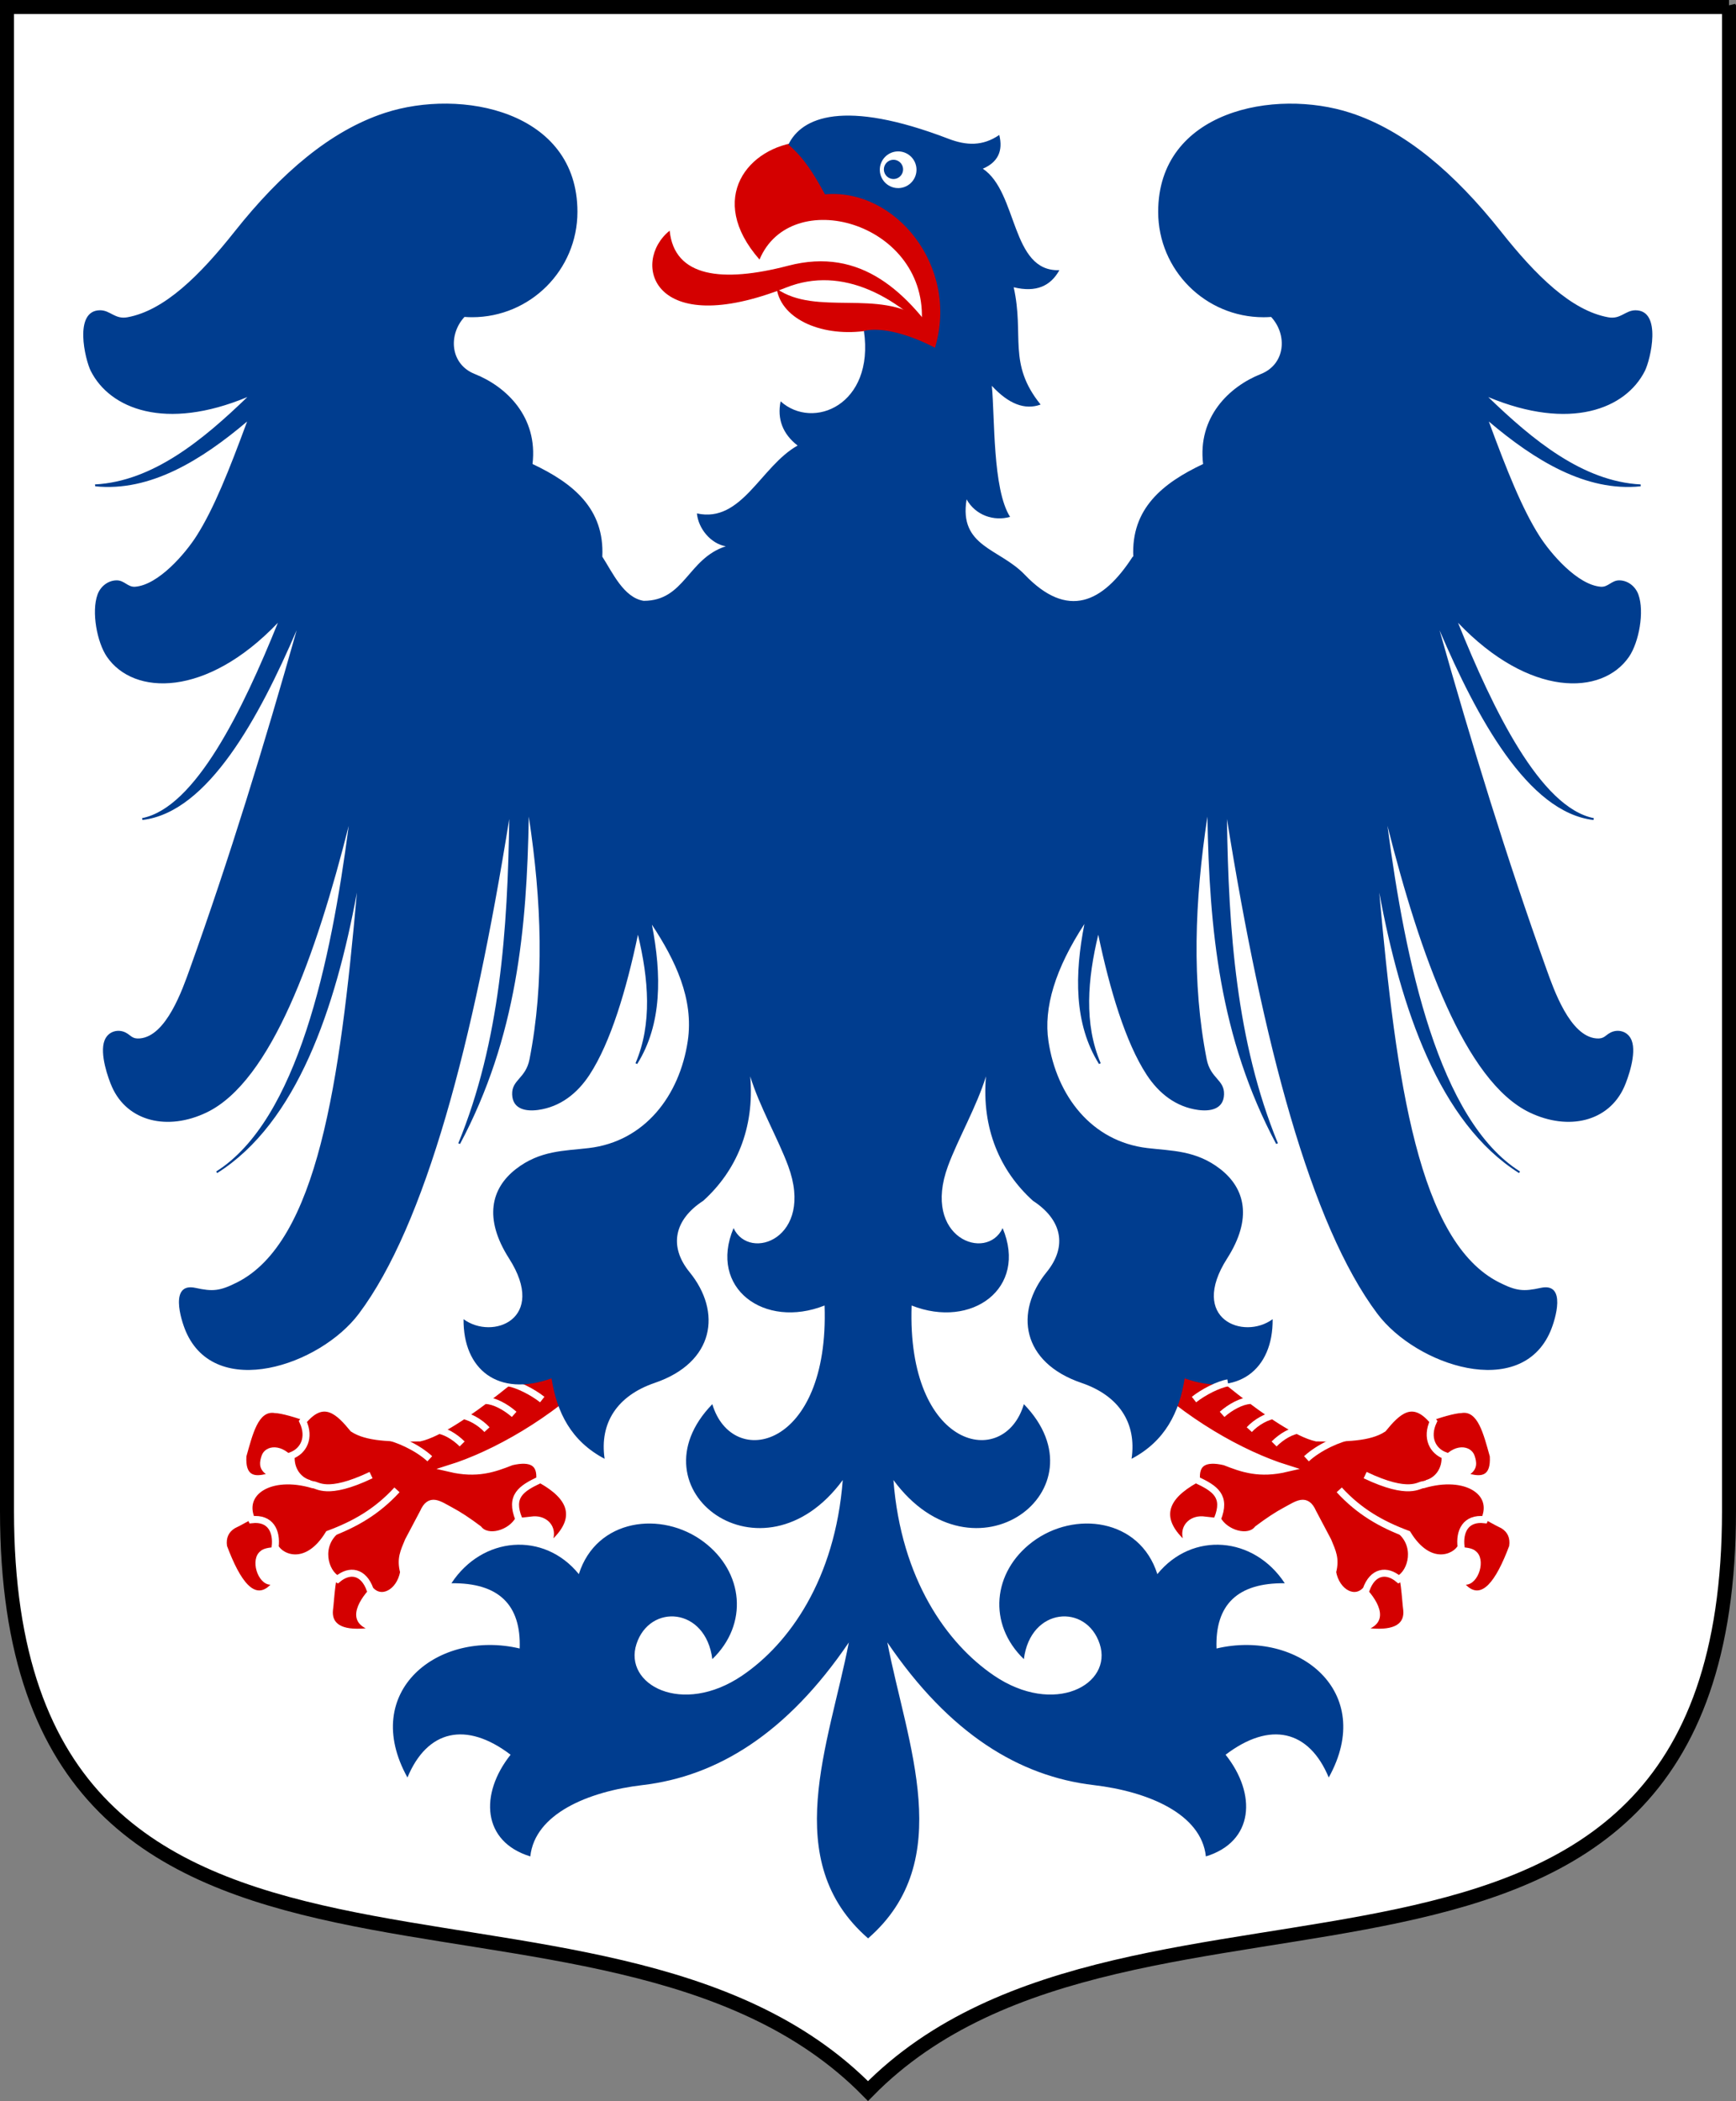 <svg xmlns:rdf="http://www.w3.org/1999/02/22-rdf-syntax-ns#" xmlns="http://www.w3.org/2000/svg" xmlns:cc="http://creativecommons.org/ns#" xmlns:dc="http://purl.org/dc/elements/1.1/" height="300" width="248"><rect width="100%" height="100%" fill="#808080" stroke="none"/><path d="m247,1,0,214.77c0,82.42-84.912,44.012-123,82.791-38.089-38.77-123-0.37-123-82.79v-214.77h246z" stroke="#000" stroke-dasharray="none" stroke-miterlimit="4" stroke-width="2" fill="#FFF"></path><g transform="matrix(0.955,0,0,0.955,5.596,8.489)"><path fill-rule="evenodd" fill="#d40000" d="m40.048,203.66c-1.517-0.599-3.848-1.273-4.812-1.286-2.453-0.42-3.298,3.147-4.237,6.48-0.162,2.986,1.258,3.024,2.905,2.641-1.103-0.829-0.941-1.812-0.628-2.745,0.528-1.574,3.107-2.026,5.117,0.803l2.369,0.954,0.725-5.899-1.439-0.948zm10.01,24.373c-1.488,1.365-4.378,4.935-1.218,6.527-3.697,0.333-5.101-0.754-4.891-2.731,0.213-1.542,0.32-5.521,1.279-6.915l2.457-1.029,3.697,2.588-1.325,1.559zm-14.477-5.621c-0.725,0.022-1.938,0.102-2.448,0.586-1.642,1.196-0.477,4.979,1.454,5.044-2.324,2.397-4.489-0.48-6.488-5.802-0.166-1.182,0.227-2.067,1.181-2.65,1.065-0.497,2.129-1.169,3.193-1.664l2.049-0.551,2.682,4.264-1.622,0.773zm38.455-10.026c4.546,2.326,6.533,5.066,2.893,8.715,0.474-2.046-1.247-3.592-3.387-3.243l-2.802,0.306-0.114-3.708,2.004-2.135,1.406,0.065z"></path><path d="m51.522,214.4c-2.733,4.317-5.419,4.576-6.998,5.441-2.892,2.266-1.89,6.342,0.11,7.383,1.82-1.532,3.894-1.181,4.865,1.545,1.64,1.93,4.448,0.499,5.021-2.612-0.528-2.011,0.024-3.034,0.692-4.669,0.751-1.419,1.502-2.84,2.253-4.26,0.995-2.287,2.3-1.223,4.083-0.272,1.265,0.675,2.605,1.563,4.181,2.745,1.348,1.719,4.853,0.714,6.022-1.466-1.406-3.459,0.376-4.585,3.121-5.885,0.217-2.501-1.19-3.396-4.22-2.685-2.663,1.056-5.185,1.937-9.239,0.989,6.689-2.093,15.55-7.061,22.479-13.981l-5.238-6.267c-3.812,3.527-16.104,14.406-21.705,15.685-4.463,0.079-7.936-0.027-9.987-1.369-1.999-2.43-4.355-4.963-7.514-1.096,1.131,2.427,0.108,4.426-1.742,5.111-0.161,2.099,1.074,3.734,2.735,4.172" stroke="#FFF" stroke-dasharray="none" stroke-miterlimit="4" stroke-width="1.047" fill="#d40000"></path><path d="m49.648,211.65c-6.668,3.178-8.043,1.395-8.697,1.442-6.44-1.895-10.97,1.157-9.167,5.226,2.853-0.322,3.804,1.771,3.512,4.09,0.869,1.658,4.773,3.312,8.001-1.943,3.975-1.477,7.254-3.373,10.225-6.609" stroke="#FFF" stroke-dasharray="none" stroke-miterlimit="4" stroke-width="1.047" fill="#d40000"></path><path d="m51.662,205.83c1.832,0.272,4.936,1.678,6.769,3.379m8.413-8.706c1.243,0.04,2.962,0.957,4.207,2.066m-11.714,2.339c1.265,0.026,2.849,0.994,3.936,2.087m-0.243-4.288c1.203,0.044,2.929,1.031,3.955,2.146m3.189-6.995c1.444,0.246,3.637,1.358,5.082,2.498" stroke="#FFF" stroke-linecap="butt" stroke-miterlimit="4" stroke-dasharray="none" stroke-width="1.047" fill="#d40000"></path><path fill-rule="evenodd" fill="#d40000" d="m207.95,203.66c1.517-0.599,3.848-1.273,4.812-1.286,2.453-0.42,3.298,3.147,4.237,6.48,0.162,2.986-1.258,3.024-2.905,2.641,1.103-0.829,0.941-1.812,0.628-2.745-0.528-1.574-3.107-2.026-5.117,0.803l-2.369,0.954-0.725-5.899,1.439-0.948zm-10.01,24.373c1.488,1.365,4.378,4.935,1.218,6.527,3.697,0.333,5.101-0.754,4.891-2.731-0.213-1.542-0.32-5.521-1.279-6.915l-2.457-1.029-3.697,2.588,1.325,1.559zm14.477-5.621c0.725,0.022,1.938,0.102,2.448,0.586,1.642,1.196,0.477,4.979-1.454,5.044,2.324,2.397,4.489-0.48,6.488-5.802,0.166-1.182-0.227-2.067-1.181-2.65-1.065-0.497-2.129-1.169-3.193-1.664l-2.048-0.551-2.682,4.264,1.622,0.773zm-38.455-10.026c-4.546,2.326-6.533,5.066-2.893,8.715-0.474-2.046,1.247-3.592,3.387-3.243l2.802,0.306,0.114-3.708-2.004-2.135-1.406,0.065z"></path><path d="m196.48,214.4c2.733,4.317,5.419,4.576,6.998,5.441,2.892,2.266,1.89,6.342-0.11,7.383-1.82-1.532-3.894-1.181-4.865,1.545-1.64,1.93-4.448,0.499-5.021-2.612,0.528-2.011-0.024-3.034-0.692-4.669-0.751-1.419-1.502-2.84-2.253-4.26-0.995-2.287-2.3-1.223-4.083-0.272-1.265,0.675-2.605,1.563-4.181,2.745-1.348,1.719-4.853,0.714-6.022-1.466,1.406-3.459-0.376-4.585-3.121-5.885-0.217-2.501,1.19-3.396,4.22-2.685,2.663,1.056,5.185,1.937,9.239,0.989-6.689-2.093-15.55-7.061-22.479-13.981l5.238-6.267c3.812,3.527,16.104,14.406,21.705,15.685,4.463,0.079,7.936-0.027,9.987-1.369,1.999-2.43,4.355-4.963,7.514-1.096-1.131,2.427-0.108,4.426,1.742,5.111,0.161,2.099-1.074,3.734-2.735,4.172" stroke="#FFF" stroke-dasharray="none" stroke-miterlimit="4" stroke-width="1.047" fill="#d40000"></path><path d="m198.35,211.65c6.668,3.178,8.043,1.395,8.697,1.442,6.44-1.895,10.97,1.157,9.167,5.226-2.853-0.322-3.804,1.771-3.512,4.09-0.869,1.658-4.773,3.312-8.001-1.943-3.975-1.477-7.254-3.373-10.225-6.609" stroke="#FFF" stroke-dasharray="none" stroke-miterlimit="4" stroke-width="1.047" fill="#d40000"></path><path fill-rule="evenodd" fill="#d40000" d="m94.314,25.594c0.695,6.973,7.867,7.819,17.742,5.242,10.916-2.849,17.938,3.949,23.702,12.75-7.094-8.381-15.722-12.766-23.986-9.496-20.14,7.971-23.258-3.82-17.456-8.496z"></path><path fill-rule="evenodd" fill="#d40000" d="m107.75,29.91c-8.011-9.133-1.66-16.886,6.15-17.581l5.009,5.878c14.961,3.019,20.571,13.265,15.953,26.753l-10.866-4.43c-6.67,1.056-12.92-1.583-13.667-6.241,5.922,4.119,15.319-0.019,21.713,4.524,0.454-14.538-19.614-20.043-24.284-8.902z"></path><path fill-rule="evenodd" fill="#003d8f" d="m163.67,74.339c-0.339-7.165,4.349-10.979,10.441-13.854-0.837-7.029,3.906-11.575,8.635-13.453,3.695-1.467,4.006-5.87,1.541-8.535-0.376,0.027-0.755,0.043-1.138,0.043-8.704,0-15.758-7.056-15.758-15.76,0-15.084,17.401-18.519,28.808-14.785,8.094,2.648,15.52,8.966,22.488,17.755,5.226,6.59,10.516,11.8,16.027,12.799,1.868,0.339,2.552-1.048,4.081-1.048,4.003,0,2.247,7.384,1.399,9.069-2.865,5.684-11.176,9.007-23.427,3.906,6.616,6.391,14.138,12.614,22.798,13.064l-0.003,0.28c-8.209,0.845-15.882-3.908-22.713-9.691,2.7,7.312,4.969,13.021,7.554,17.087,1.705,2.682,5.713,7.341,9.195,7.618,1.097,0.087,1.603-0.954,2.752-0.954,1.286,0,2.43,0.885,2.877,2.126,0.93,2.574,0.073,7.14-1.402,9.295-4.006,5.842-14.885,6.122-25.58-5.079,5.227,12.942,12.315,27.633,20.317,29.21l-0.054,0.275c-9.835-1.136-17.479-15.387-23.03-28.371,4.83,17.084,10.052,34.106,15.976,50.616,1.111,3.093,3.523,10.078,7.484,10.41,1.181,0.099,1.283-0.445,2.134-0.881,1.057-0.542,2.597-0.25,3.152,1.2,0.76,1.988-0.568,5.697-1.125,6.943-2.32,5.188-8.338,6.59-14.137,3.815-9.707-4.646-16.41-23.641-21.271-42.866,2.656,20.325,7.667,44.026,19.828,51.684l-0.149,0.236c-11.952-7.527-17.693-24.654-20.905-41.937,2.531,28.364,5.898,52.247,17.955,58.296,2.566,1.287,3.617,1.371,6.196,0.808,3.893-0.848,2.216,4.702,1.448,6.494-4.433,10.342-20.06,5.128-25.888-2.635-9.956-13.262-17.134-40.481-22.497-73.969,0.239,16.516,1.371,33.288,7.62,48.488l-0.258,0.106c-8.503-15.966-9.993-32.198-10.286-48.945-1.925,12.653-2.352,24.847-0.11,36.269,0.573,2.923,2.667,3.045,2.599,5.267-0.07,2.269-2.146,2.56-3.88,2.321-3.299-0.453-5.855-2.443-7.694-5.254-3.176-4.852-5.527-12.782-7.242-20.944-1.596,6.631-2.161,13.336,0.365,19.211l-0.252,0.122c-3.762-5.995-3.657-13.452-2.185-20.932-4.358,6.675-6.131,12.514-5.379,17.515,1.227,8.16,6.436,14.994,14.801,15.982,3.651,0.432,7.292,0.331,10.903,3.137,3.713,2.884,4.847,7.387,1.024,13.37-5.79,9.062,2.479,12.266,6.807,9.076,0.078,7.488-5.14,11.726-13.16,8.849-0.794,5.067-2.911,9.378-7.942,12.025,0.795-5.389-1.925-9.45-7.487-11.345-8.96-3.053-10.078-10.604-5.219-16.563,3.158-3.873,2.269-7.866-2.042-10.664-4.938-4.46-7.697-10.814-7.034-18.606-1.361,4.463-4.17,9.328-5.672,13.387-3.997,10.795,5.783,14.398,8.168,9.303,3.782,9.001-4.613,15.127-13.614,11.572-0.758,21.482,13.84,24.659,16.791,14.748,12.404,12.782-7.487,27.682-19.514,11.345,1.152,14.871,8.029,24.47,15.038,29.228,9.011,6.117,17.812,1.352,15.819-4.723-1.991-6.075-10.36-5.523-11.344,2.269-5.437-5.232-4.696-13.025,1.282-17.527,6.287-4.733,16.061-3.489,18.685,4.819,5.219-6.428,14.446-5.671,19.059,1.362-7.034-0.076-10.436,3.176-10.21,9.756,12.192-2.873,23.937,6.42,16.79,19.287-2.95-7.109-8.772-8.471-15.429-3.404,4.689,5.899,4.236,13.008-2.95,15.202-0.68-6.354-8.609-9.701-16.79-10.664-11.106-1.305-21.555-7.639-30.858-21.328,2.928,15.177,10.452,32.661-2.881,44.245-13.334-11.584-5.809-29.068-2.881-44.245-9.303,13.689-19.752,20.023-30.858,21.328-8.181,0.963-16.11,4.31-16.79,10.664-7.186-2.194-7.639-9.303-2.95-15.202-6.657-5.067-12.479-3.705-15.429,3.404-7.147-12.867,4.598-22.161,16.79-19.287,0.226-6.58-3.176-9.832-10.21-9.756,4.613-7.033,13.84-7.79,19.059-1.362,2.624-8.308,12.398-9.552,18.685-4.819,5.978,4.502,6.719,12.295,1.282,17.527-0.983-7.792-9.352-8.344-11.344-2.269-1.993,6.075,6.808,10.84,15.819,4.723,7.009-4.759,13.886-14.357,15.038-29.228-12.027,16.337-31.918,1.437-19.514-11.345,2.951,9.912,17.549,6.734,16.791-14.748-9.001,3.555-17.396-2.571-13.614-11.572,2.385,5.095,12.165,1.492,8.168-9.303-1.502-4.059-4.311-8.924-5.672-13.387,0.663,7.792-2.096,14.146-7.034,18.606-4.311,2.798-5.2,6.791-2.042,10.664,4.858,5.959,3.741,13.51-5.219,16.563-5.562,1.895-8.282,5.956-7.487,11.345-5.031-2.647-7.148-6.957-7.942-12.025-8.02,2.877-13.238-1.361-13.16-8.849,4.328,3.19,12.597-0.014,6.807-9.076-3.823-5.983-2.689-10.486,1.024-13.37,3.61-2.806,7.253-2.705,10.903-3.137,8.365-0.987,13.574-7.822,14.801-15.982,0.951-6.328-1.895-12.161-5.358-17.416,1.453,7.447,1.54,14.866-2.205,20.834l-0.252-0.122c2.526-5.874,1.96-12.58,0.365-19.211-1.715,8.161-4.066,16.092-7.242,20.944-1.84,2.811-4.395,4.801-7.694,5.254-1.734,0.239-3.81-0.052-3.88-2.321-0.069-2.222,2.025-2.344,2.599-5.267,2.242-11.422,1.815-23.616-0.11-36.269-0.293,16.747-1.784,32.979-10.286,48.945l-0.258-0.106c6.249-15.201,7.382-31.972,7.62-48.488-5.363,33.488-12.541,60.706-22.497,73.969-5.827,7.763-21.455,12.977-25.888,2.635-0.768-1.793-2.445-7.343,1.448-6.494,2.579,0.563,3.63,0.479,6.196-0.808,12.057-6.049,15.424-29.932,17.955-58.296-3.212,17.283-8.953,34.41-20.905,41.937l-0.149-0.236c12.161-7.658,17.173-31.359,19.828-51.684-4.861,19.225-11.564,38.22-21.271,42.866-5.799,2.775-11.817,1.373-14.137-3.815-0.557-1.247-1.885-4.956-1.125-6.943,0.555-1.45,2.095-1.742,3.152-1.2,0.851,0.436,0.954,0.979,2.134,0.881,3.961-0.332,6.374-7.317,7.484-10.41,5.925-16.51,11.147-33.532,15.976-50.616-5.592,12.977-13.236,27.226-23.071,28.366l-0.054-0.275c8.002-1.57,15.09-16.265,20.317-29.207-10.695,11.201-21.574,10.921-25.58,5.079-1.475-2.154-2.333-6.721-1.403-9.295,0.448-1.241,1.592-2.126,2.878-2.126,1.148,0,1.654,1.04,2.752,0.954,3.482-0.276,7.491-4.936,9.195-7.618,2.586-4.066,4.854-9.775,7.554-17.087-6.832,5.783-14.504,10.535-22.713,9.691l-0.048-0.281c8.66-0.451,16.181-6.674,22.798-13.065-12.251,5.102-20.563,1.778-23.427-3.906-0.849-1.685-2.605-9.069,1.399-9.069,1.53,0,2.213,1.387,4.081,1.048,5.511-0.999,10.801-6.209,16.027-12.799,6.968-8.79,14.393-15.108,22.487-17.755,11.408-3.734,28.808-0.298,28.808,14.785,0,8.704-7.055,15.76-15.758,15.76-0.383,0-0.762-0.016-1.138-0.043-2.465,2.665-2.154,7.068,1.541,8.535,4.729,1.879,9.472,6.424,8.635,13.453,6.092,2.875,10.779,6.689,10.441,13.854,1.51,2.338,3.198,6.14,6.191,6.605,6.157-0.003,6.566-6.305,12.276-8.155-2.26-0.396-4.112-2.665-4.315-4.915,6.724,1.488,9.556-7.073,15.062-10.146-2.233-1.732-3.081-3.976-2.543-6.61,4.838,4.362,14.063,0.564,12.463-10.529,2.58-0.642,6.801,0.507,10.631,2.521,3.649-12.183-5.946-23.893-16.459-22.94-1.712-3.136-3.132-5.436-5.47-7.44,1.964-4.085,8.289-6.867,23.948-0.867,2.715,1.04,5.132,1.112,7.596-0.571,0.598,2.406-0.222,4.088-2.46,5.045,5.277,3.526,4.163,15.435,11.451,15.171-1.293,2.338-3.441,3.386-6.834,2.553,1.624,7.243-0.946,11.388,4.029,17.538-2.352,0.858-4.786-0.079-7.301-2.805,0.467,4.685,0.089,15.446,2.731,19.596-2.416,0.695-5.171-0.226-6.502-2.618-1.187,7.109,4.926,7.321,8.692,11.258,6.424,6.712,11.68,4.236,16.155-2.691z"></path><path d="m196.34,205.83c-1.832,0.272-4.936,1.678-6.769,3.379m-8.413-8.706c-1.243,0.04-2.962,0.957-4.207,2.066m11.714,2.339c-1.265,0.026-2.849,0.994-3.936,2.087m0.243-4.288c-1.203,0.044-2.929,1.031-3.955,2.146m-3.189-6.995c-1.444,0.246-3.637,1.358-5.082,2.498" stroke="#FFF" stroke-linecap="butt" stroke-miterlimit="4" stroke-dasharray="none" stroke-width="1.047" fill="#d40000"></path><path fill-rule="evenodd" fill="#FFF" d="m128.37,13.75c1.513-0.069,2.796,1.103,2.865,2.615s-1.103,2.797-2.615,2.866c-1.513,0.069-2.796-1.103-2.866-2.615-0.069-1.513,1.104-2.797,2.617-2.866z"></path><path fill-rule="evenodd" fill="#003d8f" d="m127.73,14.998c0.794-0.036,1.467,0.579,1.504,1.373,0.036,0.794-0.579,1.467-1.373,1.504-0.794,0.036-1.467-0.579-1.504-1.373-0.036-0.794,0.579-1.469,1.373-1.504z"></path></g></svg>